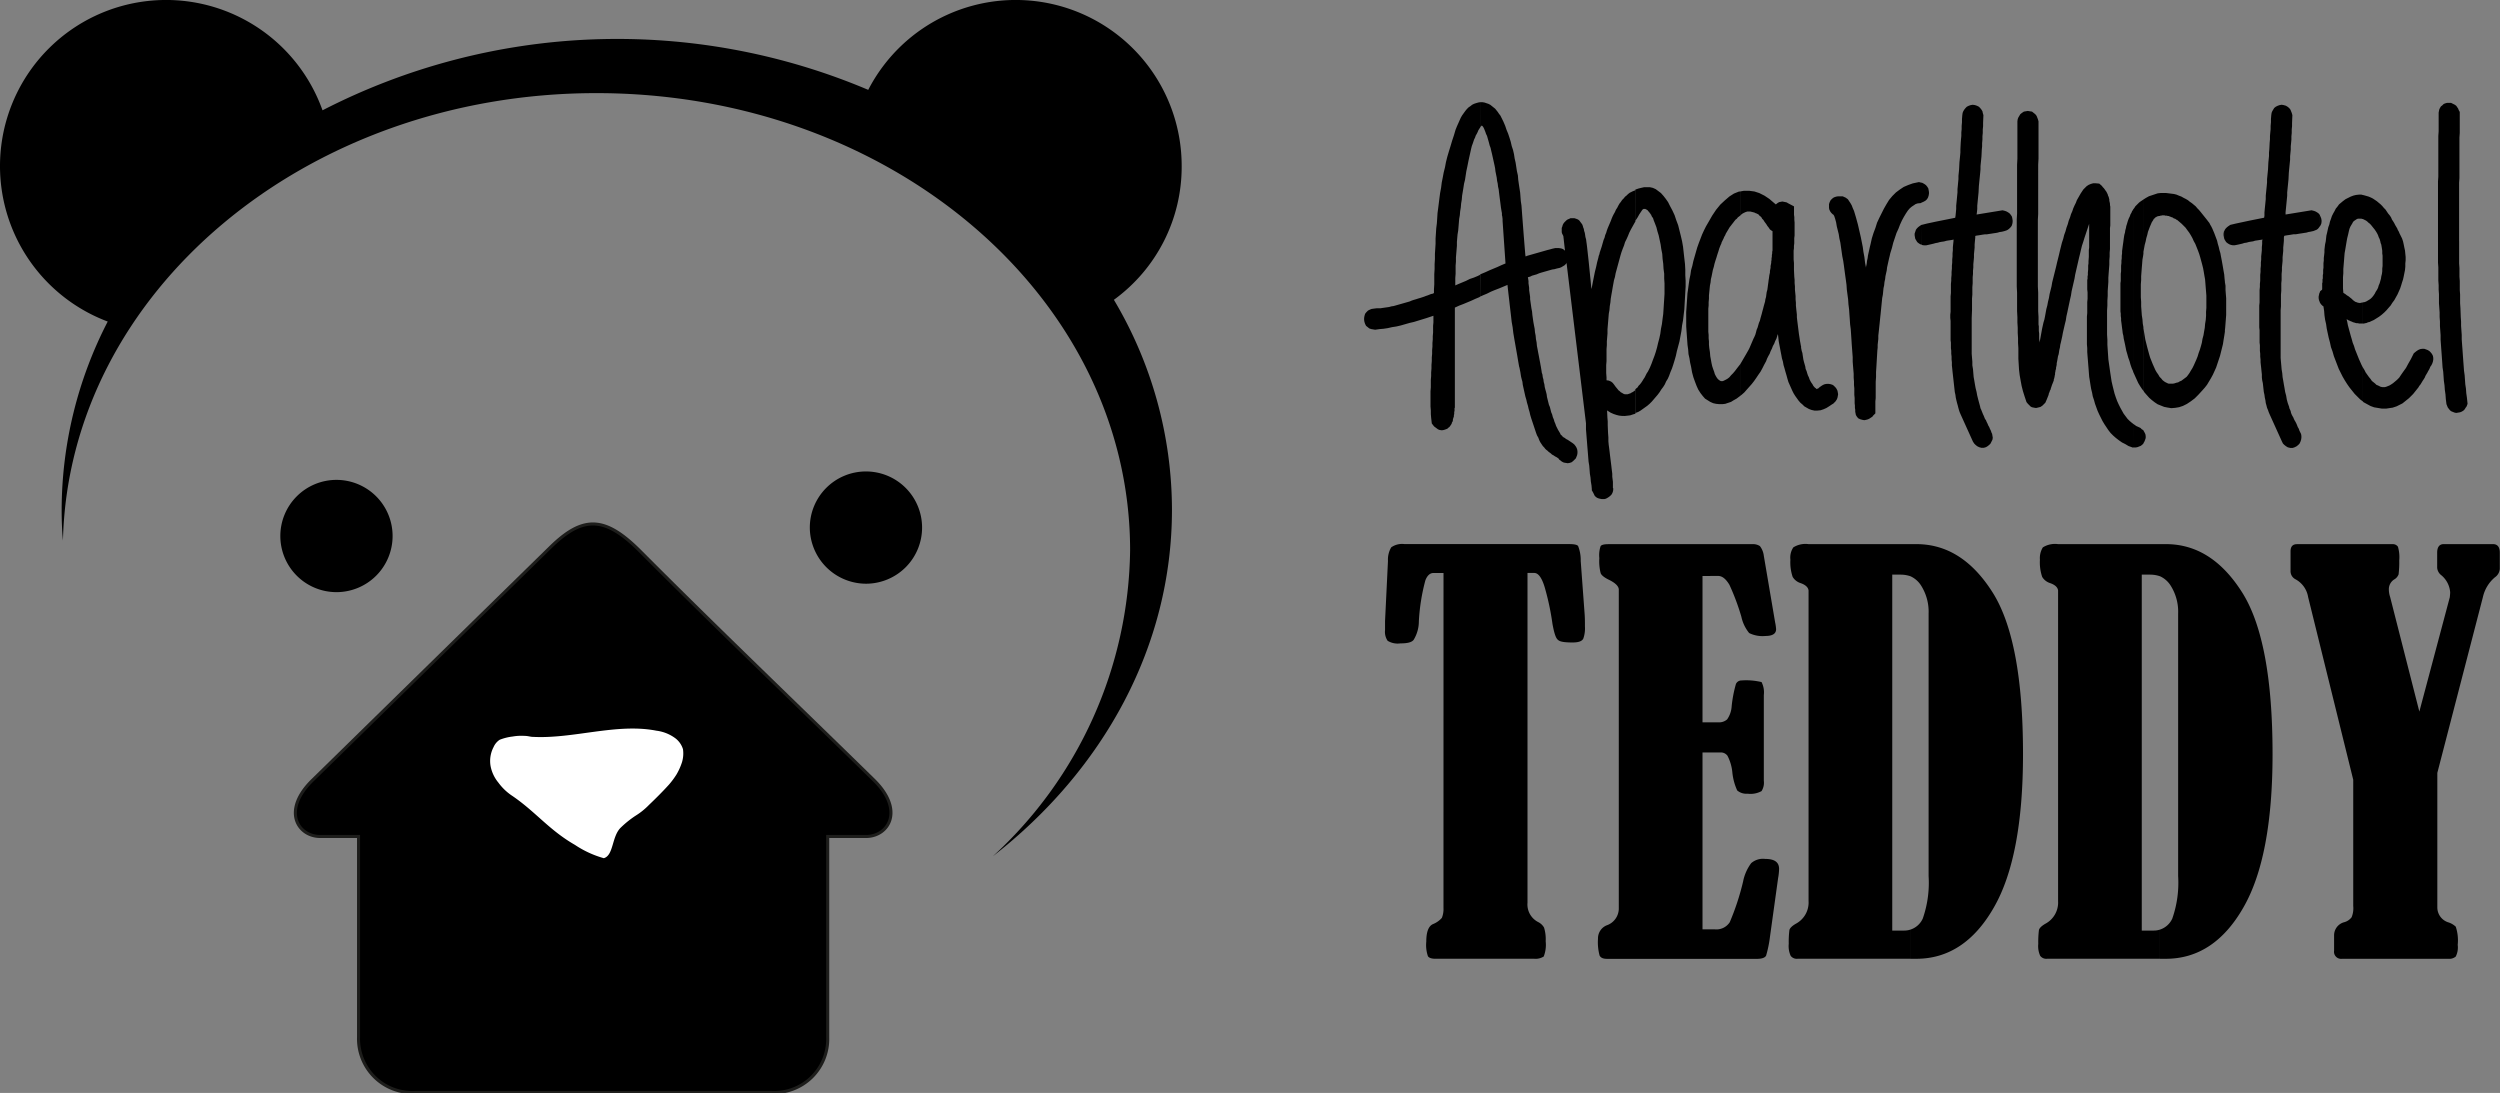 <?xml version="1.0" encoding="UTF-8"?>
<svg xmlns="http://www.w3.org/2000/svg" xmlns:xlink="http://www.w3.org/1999/xlink" id="Group_68" data-name="Group 68" width="176.996" height="77.38" viewBox="0 0 176.996 77.38">
  <rect x="0" y="0" width="176.996" height="77.38" fill="#808080" stroke="none"/>
  <defs>
    <clipPath id="clip-path">
      <rect id="Rectangle_1" data-name="Rectangle 1" width="176.996" height="77.38" fill="none"></rect>
    </clipPath>
  </defs>
  <g id="Group_1" data-name="Group 1" clip-path="url(#clip-path)">
    <path id="Path_1" data-name="Path 1" d="M83.591,117.931,66.776,134.4c-2.228,2.159-1.057,4,.528,4h2.711v14.219a3.807,3.807,0,0,0,3.974,3.905H99.258a3.794,3.794,0,0,0,3.974-3.905V138.4h2.711c1.585,0,2.757-1.838.551-4-5.536-5.421-11.141-10.774-16.608-16.264-2.435-2.412-3.974-2.481-6.294-.207" transform="translate(-44.631 -79.178)" fill-rule="evenodd"></path>
    <path id="Path_2" data-name="Path 2" d="M83.591,117.931,66.776,134.4c-2.228,2.159-1.057,4,.528,4h2.711v14.219a3.807,3.807,0,0,0,3.974,3.905H99.258a3.794,3.794,0,0,0,3.974-3.905V138.4h2.711c1.585,0,2.757-1.838.551-4-5.536-5.421-11.141-10.774-16.608-16.264C87.45,115.725,85.911,115.657,83.591,117.931Z" transform="translate(-44.631 -79.178)" fill="none" stroke="#1d1d1b" stroke-miterlimit="10" stroke-width="0.216"></path>
    <path id="Path_3" data-name="Path 3" d="M109.016,162.993a1.179,1.179,0,0,1,.436-.528,3.617,3.617,0,0,1,.919-.23,3.516,3.516,0,0,1,.827-.046c.253,0,.436.069.574.069,2.894.161,5.95-.988,8.775-.436a2.845,2.845,0,0,1,1.332.528,1.543,1.543,0,0,1,.551.781,2.155,2.155,0,0,1-.069.919,4.357,4.357,0,0,1-.391.873,5.725,5.725,0,0,1-.528.712c-.436.482-.919.965-1.424,1.447a4.929,4.929,0,0,1-.942.758,7.069,7.069,0,0,0-1.034.827c-.666.62-.505,1.976-1.217,2.182a7.141,7.141,0,0,1-2.044-.942c-1.838-1.057-2.78-2.343-4.434-3.469a3.814,3.814,0,0,1-.988-.942,2.6,2.6,0,0,1-.551-1.172,2.114,2.114,0,0,1,.207-1.332" transform="translate(-74.076 -110.09)" fill="#fff"></path>
    <path id="Path_4" data-name="Path 4" d="M66.182,114.436a3.974,3.974,0,1,0-3.974-3.974,3.975,3.975,0,0,0,3.974,3.974" transform="translate(-42.361 -72.513)" fill-rule="evenodd"></path>
    <path id="Path_5" data-name="Path 5" d="M183.709,112.564a3.974,3.974,0,1,0-4-3.974,3.99,3.99,0,0,0,4,3.974" transform="translate(-122.375 -71.238)" fill-rule="evenodd"></path>
    <path id="Path_6" data-name="Path 6" d="M78.861,21.226a11.637,11.637,0,0,0,4.8-9.464,11.749,11.749,0,0,0-22.191-5.4A45.6,45.6,0,0,0,22.834,7.81,11.758,11.758,0,1,0,7.627,22.765,29.133,29.133,0,0,0,4.365,36.088c0,.735.023,1.47.092,2.182C4.87,20.72,21.616,6.593,42.222,6.593,63.1,6.593,80.01,21.065,80.01,38.96a29.849,29.849,0,0,1-9.717,21.662c7.81-6.087,12.68-14.84,12.68-24.534a29.108,29.108,0,0,0-4.112-14.863" fill-rule="evenodd"></path>
    <path id="Path_7" data-name="Path 7" d="M373.444,43.86V41.448l.115.184.092.184.115.161.115.161.115.138.092.138.115.092.115.092.092.092.115.046.092.046.092.046.115.023h.184l.092-.023.115-.046.115-.046.115-.069.138-.092.138-.115.138-.115.161-.161.138-.207.161-.23.184-.253.161-.3.184-.322.207-.413.138-.115.092-.069.115-.069.115-.046.138-.023h.138l.138.046.115.046.115.069.092.092.092.115.069.138.023.138V40.9l-.023.138-.046.138-.069.138-.069.092-.046.115-.046.092-.069.115-.046.092-.069.115-.069.115-.046.115-.069.115-.092.138-.069.115-.069.115-.092.115-.069.115-.092.115-.092.115-.092.115-.092.115-.092.092-.115.115-.092.092-.115.092-.115.092-.115.092-.115.092-.138.069-.138.069-.138.069-.138.046-.138.046-.161.023-.3.046h-.3l-.276-.046-.276-.046-.253-.092-.253-.138-.253-.138Zm0-5.513V36.853l.138-.023.115-.046.115-.069.115-.069.092-.069.092-.092.092-.115.092-.138.069-.138.092-.138.069-.138.046-.161.069-.161.046-.161.046-.161.023-.161.046-.184.023-.184v-.184l.023-.184v-.735l-.023-.161V33.2l-.023-.161-.023-.138-.023-.138-.046-.115-.023-.115-.046-.161-.069-.138-.046-.138-.069-.138-.069-.115-.092-.138-.092-.115-.092-.115-.092-.115-.092-.092-.092-.069-.069-.069-.092-.069-.092-.046-.092-.046-.046-.023v-1.7l.092.023.161.046.161.046.161.069.138.069.138.092.138.092.138.115.138.115.115.115.115.138.115.115.092.138.092.138.115.138.092.138.069.161.092.138.069.115.069.138.069.115.069.115.046.115.069.115.046.115.092.184.092.184.069.207.046.207.046.23.046.207.023.23.023.23v.23l-.023.23v.23l-.023.23-.046.23-.046.23-.046.207-.069.207-.069.23-.069.207-.092.207-.092.207-.115.207-.115.207-.138.184-.115.184-.161.184-.138.161-.161.161-.184.161-.184.138-.184.115-.184.115-.207.092-.092.046-.115.023-.092.046-.115.023-.092.023Zm6.823-5.835V34.1l.023.322v.62l.023.3v.643l.023.322v.62l.023.322.023.643.023.322v.3l.023.322.023.322v.322l.023.322.023.3.023.322.023.322.023.322.023.3.023.322.046.322.023.322.023.322.046.3.023.322.046.322.046.436-.069.184-.069.092-.069.115-.092.092-.115.069-.115.046-.138.023-.138.023-.115-.023-.115-.046-.115-.046-.092-.069-.092-.115-.069-.092-.046-.115-.046-.115-.046-.368-.023-.322-.046-.322-.023-.322-.046-.322-.023-.322-.023-.322-.046-.3-.023-.345-.023-.322-.023-.322L379,40.138l-.023-.322-.023-.322v-.322l-.023-.322-.023-.322v-.322l-.023-.322v-.322l-.023-.322-.023-.322v-.643l-.023-.322v-.322l-.023-.322v-.942l-.023-.322V28.285l.023-.322V25.069l.023-.322V23.415l.023-.115.023-.115.046-.092.069-.115.092-.069.092-.092.092-.046.161-.046h.276l.276.138.092.069.023.023.023.046.023.023.023.046.023.023.023.046.023.023v.046l.092.161v1.493l-.023.322v2.871l-.023.322v4.135Zm-6.823-3.262v1.7h-.023l-.069-.023H373.1l-.069.023-.069.046-.069.046-.069.046-.069.069-.046.092-.069.115-.069.115-.069.161-.046.184-.046.207-.069.276-.046.253-.046.276-.046.276-.046.253-.023.276-.023.3-.023.276-.023.276v.3l-.023.276v.8l.023.276v.023l.023.023.115.069.115.092.115.069.115.092.115.092.092.092.092.069.069.046.069.023.069.023.046.023h.069l.069.023.069-.023.138-.023v1.493h-.253l-.092-.023h-.092l-.092-.023-.069-.023-.092-.023-.092-.046-.069-.023-.092-.046-.069-.023-.069-.046-.069-.023.046.161.046.253.069.253.069.253.069.253.069.23.069.253.092.23.069.23.092.23.092.23.092.23.092.207.092.207.092.184V43.86l-.184-.138-.207-.207-.184-.184-.184-.23-.184-.23-.161-.23-.161-.253-.161-.276-.138-.276-.138-.276-.115-.3-.115-.3-.115-.3-.092-.322-.115-.322-.069-.322-.092-.345-.069-.322-.069-.322-.046-.322-.069-.3-.046-.322-.023-.3-.046-.3v-.023l-.069-.046-.092-.092-.069-.092-.023-.046v-.758l.023-.046.115-.092.023-.046V35.5l.023-.069v-.207l.023-.069v-.23l.023-.115v-.253l.023-.161v-.322l.023-.184v-.184l.023-.184.023-.207v-.184l.023-.207.023-.184.046-.207.023-.207.023-.207.046-.184.046-.207.046-.207.069-.184.046-.207.069-.184.069-.207.092-.184.092-.161.092-.184.115-.138.115-.161.138-.115.138-.115.184-.138.184-.092.184-.092.184-.069.184-.046.207-.023h.184Zm-3.032,2.205.023-.023.069-.138.023-.138v-.115L370.5,30.9l-.046-.115-.046-.092Zm0-.758v.758l-.046.069-.092.115-.092.069-.115.046-.115.046-.207.046-.138.023-.161.046-.161.023-.138.023-.161.023-.138.023-.138.023h-.161l-.138.023-.138.023-.161.023-.138.023-.092.023-.023.115v.23l-.023.253-.023.23v.23l-.023.23-.023.23v.253l-.023.23-.023.23v.23l-.023.23v.436l-.023.23v.528l-.023.276v.827l-.023.276v3.377l.023.276.023.253.023.276.046.276.023.276.046.253.046.276.046.253.046.276.069.253.046.276.069.253.092.253.023.115.046.092.046.115.023.115.046.115.046.092.069.115.046.115.046.092.069.115.069.138.046.115.046.115.069.115.046.138.069.138.046.092.023.138v.138l-.023.138-.046.138-.069.138-.092.092-.115.092-.138.069-.138.046h-.161l-.184-.046L368,47.03l-.115-.092-.092-.092-.069-.138-.873-1.93-.069-.161-.046-.138-.069-.161-.046-.184-.046-.161-.023-.184-.046-.207-.023-.184-.046-.207-.023-.207-.023-.207-.023-.207-.046-.207-.023-.207v-.207l-.023-.207-.023-.23-.023-.207-.023-.207V40.9l-.023-.207v-.207l-.023-.207v-.391l-.023-.184v-.873l-.023-.207V37.083l.023-.23v-.873l.023-.23v-.207l.023-.23V34.9l.023-.207v-.23l.023-.207v-.23l.023-.207v-.23l.023-.207.023-.23v-.207l.023-.23v-.207l.023-.115-.069.023-.161.023-.138.023-.161.023-.138.046-.161.023-.138.023-.161.046-.161.023-.138.046-.3.069-.23.046h-.161l-.115-.023L364,32.742l-.115-.069-.115-.092-.069-.115-.023-.023v-.735l.069-.092.092-.092.092-.069.138-.092.391-.092.322-.069.322-.069.322-.069.345-.069.345-.069.345-.069.023-.138v-.23l.023-.253.023-.23.046-.459V29.3l.023-.23.023-.23.023-.23.023-.253v-.23l.023-.23.023-.23.023-.23.023-.482.023-.23.023-.23v-.253l.023-.23.023-.459.023-.253v-.23l.023-.253.023-.23v-.23l.023-.253v-.23l.023-.276.023-.161.046-.115.069-.115.069-.115.115-.092.138-.069.138-.046.138-.023.138.023.161.046.115.069.115.092.092.115.046.115.046.115.046.161-.023.551v.23l-.023.23v.253l-.023.23v.23l-.023.253-.023.23v.23l-.046.482v.23l-.023.23-.023.23-.023.23-.023.253-.023.459-.023.23-.023.23-.046.459v.23l-.069.712-.023.23-.023.23v.161l1.838-.3.184.046.115.046.115.069.092.069.092.115Zm0,5.421-.046.092-.023.115-.023.115v.115l.023.138.046.115.023.069Zm-6.731,2.734.023-.207.023-.3.023-.3.023-.3V36.555l-.023-.276-.023-.3v-.3l-.046-.276v3.446Zm0-7.144v.735l-.046-.092-.023-.115-.023-.138v-.115l.023-.138Zm0,3.652-.023-.207-.023-.276-.046-.253-.046-.276L363.5,34.1l-.046-.253-.046-.23-.046-.253-.069-.23-.046-.207-.069-.23-.046-.207-.069-.184-.069-.184-.069-.184-.069-.161-.069-.161-.069-.138-.069-.115-.069-.138-.092-.115-.069-.092-.092-.115-.092-.115-.092-.115-.092-.115-.092-.115-.115-.138-.115-.115-.115-.138-.138-.115-.138-.115-.138-.092-.138-.115-.161-.092-.138-.069-.161-.092-.184-.069-.161-.069-.184-.046-.184-.023-.184-.023-.184-.023h-.391l-.207.023-.207.069-.207.069-.207.069-.207.115-.184.115v3.721l.046-.253.046-.253.069-.253.046-.23.069-.23.046-.207.069-.184.069-.184.069-.161.069-.161.092-.138.046-.092.023-.023.046-.023.023-.046.046-.023.046-.023.023-.023.046-.023h.046l.046-.023h.069l.046-.023h.069l.046-.023h.184l.069.023h.115l.046.023h.069l.046.023.069.023.046.023.069.023.069.023.046.046.069.023.069.023.046.046.069.023.023.023.138.115.161.138.138.138.138.138.115.161.138.184.115.184.115.207.092.207.115.207.092.23.092.23.092.253.069.23.069.253.069.253.069.276.046.253.046.276.046.253.023.276.023.3.023.276.023.3v.873l-.023.276V37.8l-.023.3-.046.276-.023.276-.046.253-.046.276-.069.253-.046.276-.069.253-.069.23-.092.253-.069.23-.092.23-.092.207-.092.207-.092.184-.115.184-.092.161-.115.161-.092.115-.092.069-.092.069-.092.069-.092.069-.115.046-.115.069-.115.023-.138.046-.115.023h-.3l-.069-.023-.092-.046-.092-.046-.069-.046-.115-.092-.092-.115-.115-.115-.092-.161-.115-.161-.092-.161-.092-.207-.092-.207-.092-.23-.092-.23-.069-.23-.069-.253-.069-.253-.069-.276-.069-.276-.046-.276-.046-.276-.046-.3V43.1l.069.115.161.184.184.207.184.161.207.161.207.138.23.092.23.092.23.046.276.046.276-.023.276-.046.276-.092.276-.138.276-.184.276-.207.253-.253.276-.3.184-.207.161-.207.138-.23.138-.23.138-.253.115-.253.115-.253.092-.276.092-.276.092-.276.069-.276.069-.276.069-.276.046-.3.046-.276.046-.3V35.36Zm-5.766,11.486v-.919l.069.115.069.138.023.138v.138l-.046.138-.046.115-.069.115Zm0-17.275v3.836l-.023.161-.046.253-.023.3-.023.276-.023.3-.023.3v.276l-.023.3v.919l.023.322v.322l.023.3.023.322.046.3.023.3.046.253v4.5l-.092-.115-.138-.207-.138-.23-.115-.253-.115-.253-.115-.253-.023-.069V30.284l.092-.115.069-.115.092-.092.092-.092.092-.092.092-.069Zm0,16.333v.942l-.069.069-.115.092-.115.046-.115.046-.115.023h-.207V45.445l.069.046.161.115.207.092.092.046.092.092Zm-.735-15.6V41.723l-.092-.207L357,41.264l-.069-.253-.092-.253-.069-.253-.069-.23-.046-.23-.046-.23-.046-.207-.046-.207-.023-.184-.046-.184-.023-.207-.023-.161-.023-.184-.023-.184-.023-.161v-.161l-.023-.161v-.161l-.023-.161v-2l.023-.161v-.505l.023-.184v-.391l.023-.184v-.161l.023-.184v-.161l.023-.184v-.161l.023-.161.023-.184.023-.161.023-.161.023-.184.023-.161.023-.138.046-.161.023-.161.046-.161.023-.138.046-.138.046-.161.046-.138.046-.115.069-.138.046-.138.069-.115.046-.115Zm0,15.138-.092-.069-.161-.138-.138-.138-.138-.184-.138-.184-.115-.207-.115-.207-.115-.23-.115-.253-.092-.253-.092-.276-.069-.276-.069-.276-.069-.3-.046-.3-.046-.3-.046-.322-.046-.322-.046-.322-.023-.345-.023-.345-.023-.345v-.345l-.023-.368V37.428l.023-.345v-.345l.023-.345v-.345l.023-.322.023-.322v-.3l.023-.322.023-.3.023-.3v-.3l.023-.276v-.276l.023-.253V31.593l.023-.184V30.077l-.023-.115V29.87l-.023-.115-.023-.092v-.092l-.023-.092-.023-.092-.046-.092-.023-.092-.046-.092-.046-.092-.069-.092-.046-.069-.069-.092-.069-.069-.069-.092-.184-.161-.253-.023h-.184l-.161.046-.161.069-.138.092-.115.115-.115.115-.092.138-.092.138-.092.161-.092.161-.092.161-.069.184-.092.184-.092.207-.069.207-.092.207-.069.23-.092.23-.069.253-.092.253-.069.253-.092.253-.069.276-.092.276-.069.276-.069.276-.069.3-.069.276-.069.276-.069.3-.069.276-.069.276-.069.276-.069.276-.046.276-.069.276-.069.276-.046.276-.069.276-.046.253-.069.253-.046.253-.046.253-.046.23-.069.23-.046.207-.046.207-.046.253-.046.253-.046.253-.046.23V39.61l-.023-.184v-.368l-.023-.184v-.322l-.023-.138v-.528l-.023-.413V36.164l-.023-.436V31l.023-.413V27.114l.023-.436V24.035l-.046-.161-.046-.115-.046-.115-.092-.115-.115-.092-.115-.092-.161-.023-.138-.023-.138.023-.138.023-.138.092-.115.092-.069.115-.069.115-.046.115-.023.161v2.642l-.023.436v3.446l-.023.413v4.755l.023.436v1.309l.023.436v.368l.023.368v.368l.023.368v.345l.023.368v.758l.023.368.023.391.046.391.069.391.069.368.092.368.115.368.138.413.092.115.069.069.069.069.069.069.092.046.115.023.115.023h.092l.092-.023.092-.023.092-.023.069-.046.069-.046.069-.069.046-.046.092-.092.092-.207.046-.115.046-.115.046-.115.023-.115.046-.092.023-.092.046-.069.023-.092.046-.138.023-.069.023-.069.023-.046.023-.069.023-.046.023-.069.023-.046v-.069l.023-.069.023-.069v-.046l.023-.069v-.046l.023-.069v-.115l.023-.069V41.7l.023-.069.023-.092v-.069l.023-.092.023-.115v-.092l.023-.115.023-.115.023-.138.023-.138.046-.138.023-.138.023-.161.046-.184.023-.184.046-.184.092-.413.046-.253.069-.3.069-.3.069-.276.046-.3.069-.3.023-.115.161-.758.069-.3.046-.3.069-.3.069-.3.069-.3.046-.276.069-.3.069-.3.069-.3.069-.3.069-.276.069-.3.069-.276.092-.276.092-.3.092-.276.092-.276.092-.276.046-.138v1.677l-.023.184v.482l-.023.3v.161l-.023.138v.276l-.023.253V34.9l-.023.115v.161l-.023.092v.666l.023.207V36.6l-.023.23v.781l-.023.253v1.953l.023.276v.276l.023.3.023.276.023.3.023.276.023.3.023.3.046.276.046.3.046.276.069.276.046.253.092.276.069.253.092.253.092.253.115.253.115.23.115.23.138.23.138.207.138.207.161.207.184.184.184.161.207.161.23.161.23.115.23.138.322.115Zm-14.954-12.68v-1.4l.368-.092.322-.069.322-.069.345-.069L343.9,31l.345-.069.345-.069.023-.138.023-.23.023-.253v-.23l.046-.459.023-.253.023-.23v-.23l.023-.23.023-.253.023-.23v-.23l.023-.23.023-.23.023-.482.023-.23.023-.23.023-.253v-.23l.023-.459L345,25.3l.023-.23v-.253l.023-.23v-.23l.023-.253v-.23l.023-.276.023-.161.046-.115.069-.115.092-.115.092-.092.138-.069.138-.046.138-.023.161.023.138.046.138.069.092.092.092.115.069.115.023.115.046.161-.023.551v.23l-.023.23v.253l-.023.23v.23l-.023.253v.23l-.023.23-.023.482-.023.23-.023.23-.023.23v.23l-.023.253-.046.459-.023.23-.023.23-.023.459-.023.23-.069.712v.23l-.023.23-.023.161,1.838-.3.184.046.115.046.115.069.092.069.092.115.069.115.023.115.023.138v.115l-.023.138-.046.138-.069.092-.115.115-.092.069-.092.046-.138.046-.184.046-.161.023-.161.046-.138.023-.161.023-.138.023-.161.023-.138.023H346.7l-.161.023-.138.023-.138.023-.161.023-.092.023v.115l-.023.23-.023.253v.23l-.023.23-.023.23v.23l-.023.253-.023.23v.23l-.023.23v.23l-.023.23V35.5l-.023.276V36.3l-.023.276V37.4l-.023.551v2.55l.023.276.023.276v.253l.046.276.023.276.023.276.046.253.046.276.046.253.069.276.046.253.069.276.069.253.069.253.023.115.046.092.046.115.046.115.046.115.046.092.046.115.046.115.069.092.046.115.069.138.046.115.069.115.046.115.069.138.046.138.046.092.023.138.023.138-.023.138-.069.138-.069.138-.092.092-.115.092-.115.069-.161.046h-.161l-.161-.046-.138-.069-.115-.092-.092-.092-.092-.138-.873-1.93-.069-.161-.046-.138-.046-.161-.046-.184-.046-.161-.046-.184-.046-.207-.023-.184-.046-.207-.023-.207-.023-.207-.023-.207-.023-.207-.023-.207-.023-.207-.023-.207-.023-.23-.023-.207V41.1l-.023-.207V40.69l-.023-.207v-.207l-.023-.184V39.7l-.023-.161V38.163l-.023-.207v-.23l.023-.207v-1.1l.023-.23v-.643l.023-.23v-.184l.023-.23v-.207l.023-.23v-.207l.023-.23v-.207l.023-.23v-.207l.023-.23v-.207l.023-.23.023-.207V32.4l-.069.023-.138.023-.161.023-.138.023-.161.046-.161.023-.138.023-.161.046-.138.023-.161.046-.3.069-.207.046h-.161l-.138-.023Zm0-2.986.069-.023.092-.046.115-.069.092-.092.069-.115.046-.138.023-.138v-.115l-.023-.138-.023-.115-.069-.115-.092-.115-.092-.069-.115-.069-.092-.046Zm0-1.4v1.4l-.069.046-.23.023-.138.046-.138.092-.138.092-.138.115-.138.161-.138.207-.138.23-.138.253-.138.3-.115.3-.138.3-.115.345-.115.345-.092.368-.115.368-.046.207-.046.184-.046.207-.046.207-.046.207-.023.207-.046.207-.046.207-.023.207-.046.207-.023.23-.046.207-.023.23-.023.23-.046.23-.023.23-.023.23-.023.23-.023.23-.023.23-.023.207-.023.23-.023.23-.023.207-.023.23-.023.207-.023.207v.23l-.023.207-.023.207v.207l-.023.207-.023.391-.023.391-.023.391-.023.345v.345l-.023.345V43.63l-.023.23v.85l-.161.161-.046.069-.069.046-.069.046-.069.046-.092.046-.069.023-.092.023-.115.023-.138-.023-.161-.046-.138-.069-.092-.115-.069-.115-.023-.115-.023-.115v-.138l-.023-.138v-.161L337.47,44V43.63l-.023-.23v-.459l-.023-.23v-.253l-.023-.276v-.276l-.023-.276-.023-.276-.023-.3v-.322l-.023-.3-.046-.62-.023-.368-.023-.345-.023-.345-.046-.345-.023-.368L337.1,37.7l-.023-.345-.046-.368-.023-.345-.046-.345-.046-.345-.023-.345-.046-.345-.046-.322-.046-.345-.046-.345-.046-.322-.069-.345-.046-.322-.046-.322-.046-.322-.069-.3-.046-.3-.069-.276-.069-.276-.046-.276-.069-.253-.069-.207L336,30.7l-.023-.046V29.434l.046-.023.138-.046.138-.023h.322l.207.092.161.115.092.138.092.138.092.161.069.184.092.207.069.23.069.23.069.253.069.253.069.3.069.3.069.3.069.345.069.345.046.345.069.368.046.391.069.368v-.069l.046-.207.023-.207.046-.207.023-.184.046-.207.046-.207.046-.207.046-.184.092-.413.115-.368.138-.368.115-.368.161-.345.161-.322.161-.322.184-.322.184-.3.23-.276.253-.253.276-.207.276-.184.322-.138.322-.115.436-.092.184.046Zm0,2.986H342.2l-.138.092-.092.069-.092.092-.069.092-.046.138-.046.138V32.1l.023.138.023.115.069.115.069.115.115.092.115.069.092.023ZM335.977,44l.138-.138.092-.138.046-.115.023-.115.023-.138-.023-.138-.023-.115-.069-.138-.069-.092-.092-.092-.046-.046Zm0-14.564v1.217l-.069-.046-.092-.092-.069-.092-.069-.138-.023-.115v-.276l.046-.138.069-.138.115-.115Zm0,13.3-.069-.046-.138-.046-.138-.023h-.138l-.138.023-.115.046-.115.069-.161.115-.069.069-.069.023-.046.023h-.023v-.023l-.023-.023-.069-.046-.069-.069-.069-.092-.046-.092-.069-.092-.069-.115-.069-.138-.046-.138-.069-.138-.046-.138-.046-.161L334,41.563l-.023-.161-.046-.161-.046-.161-.046-.184-.046-.3-.023-.161-.046-.138-.023-.115-.023-.115v-.092l-.023-.092-.023-.138-.023-.115-.023-.138-.023-.161-.023-.138-.023-.161-.023-.184-.023-.184-.023-.184-.023-.184-.023-.184-.023-.207v-.184l-.023-.207-.023-.207-.023-.23v-.207l-.023-.23v-.23l-.023-.23-.023-.23v-.23l-.023-.23v-.23l-.023-.23-.023-.482v-.482l-.023-.253V33.2l.023-.184v-.161l.023-.184v-.368l.023-.184V31.2L333.2,31v-.184l-.023-.161v-.6l-.436-.23-.069-.046-.092-.023-.115-.023-.115-.023-.115.023-.115.023-.115.069-.115.092-.138-.115-.322-.276-.345-.23-.368-.184L330.372,29,330,28.951h-.368l-.253.046v1.7l.069-.069.092-.069.092-.046.092-.046.069-.023.069-.023h.23l.092.023.092.023.092.023.092.046.069.023.092.046.069.046.046.069.069.046.069.069.046.092.092.092.069.115.069.092.069.092.069.115.092.115.092.138.092.069.069.046h.023v1.378l-.023.092v.115l-.023.115v.115l-.023.115v.115l-.023.115v.092l-.023.115-.023.115V34.4l-.023.115-.023.115v.115l-.023.092-.023.115-.023.184-.023.138-.023.184-.023.161-.023.184-.023.161-.046.161-.023.161-.023.184-.046.161-.023.161-.046.161-.046.161-.046.184-.046.161-.046.184-.046.161-.046.161-.046.184-.069.161-.046.161-.046.161-.069.161-.046.184-.046.161-.069.161-.069.138-.069.161-.069.161-.069.161-.069.161-.069.138-.184.322-.161.276-.161.276-.069.115v2.251l.092-.069.184-.161.161-.184.184-.207.184-.207.161-.207.161-.23.138-.207.161-.23.138-.253.115-.23.138-.253.069-.184.092-.184.092-.161.069-.184.092-.184.069-.184.092-.161.069-.184.092-.184L332,39.2l.023-.092.023.046.023.207.023.23.046.253.046.23.046.253.046.23.046.253.069.23.046.253.069.23.069.253.069.23.069.253.069.23.092.207.092.207.092.207.092.184.115.184.115.161.115.161.138.161.138.115.138.138.161.092.161.092.184.069.207.046h.207l.23-.023.207-.069.207-.092.184-.115.207-.138.115-.069ZM321.941,28.882l.023-.023.207-.069.184-.046.207-.046h.413l.207.046.207.092.184.138.184.138.184.207.161.207.161.23.138.276.161.3.161.345.115.345.138.368.092.368.092.368.092.391.069.391.046.413.046.413.046.391.023.413v.391l.023.391v.413l-.023.391-.023.413-.023.391-.023.413-.046.391-.046.391-.069.368-.046.391-.069.368-.069.368-.092.345-.092.345-.069.322-.092.322-.092.3-.092.276-.115.276-.092.253-.092.207-.115.184-.092.207-.115.184-.138.184-.115.184-.138.184-.138.161-.138.161-.138.161-.161.161-.161.138-.161.115-.161.115-.161.115-.161.092-.184.069-.023.023V43.01l.069-.069.092-.069.069-.115.092-.092.092-.115.092-.138.069-.115.092-.138.069-.138.069-.138.092-.138.069-.138.069-.138.115-.276.092-.253.115-.3.092-.276.092-.322.069-.3.092-.345.069-.322.046-.345.069-.345.046-.368.046-.345.023-.345.023-.368.023-.345.023-.368v-.735l-.023-.345v-.345l-.046-.345-.023-.368-.046-.345-.023-.345-.069-.345-.046-.322-.069-.322-.069-.322-.092-.3-.069-.276-.115-.3L323.228,31v-.023L323.2,30.9l-.023-.046-.046-.046-.023-.046-.023-.046-.023-.069-.046-.046L323,30.559l-.046-.046-.023-.046-.023-.023-.046-.046-.023-.023-.023-.046-.046-.023-.023-.023h-.023l-.023-.023h-.023l-.023-.023h-.138l-.023.023-.046.023-.092.138-.138.207-.115.207-.138.207-.023.046Zm7.443.115v1.7l-.092.069-.092.069-.069.092-.092.069-.092.115-.069.092-.092.115-.069.092-.092.115-.069.115-.069.115-.069.115-.069.115-.046.115-.069.115-.046.115-.046.092-.046.092-.046.092-.023.092-.046.092-.092.23-.069.23-.069.207-.069.23-.069.207-.069.23-.046.207-.069.23-.046.23-.046.23-.046.184-.023.23-.046.23-.023.23-.023.23-.023.23v.23l-.023.253v.23l-.023.23v1.631l.023.23v.23l.023.23v.23l.023.23.046.3.023.276.046.253.046.253.046.207.069.207.069.184.046.161.069.138.069.115.069.092.046.046.069.046.046.046h.023l.046.023h.115l.069-.023.092-.046.092-.046.115-.069.115-.092.115-.138.138-.138.138-.161.138-.184.161-.207.092-.115v2.251l-.092.069-.184.138-.207.115-.184.115-.207.069-.207.069-.207.023h-.207l-.23-.023-.207-.046-.207-.092-.184-.115-.184-.115-.161-.184-.161-.207-.161-.253-.115-.253-.115-.3-.115-.322-.092-.345-.069-.391-.069-.3-.046-.3-.069-.3-.023-.322-.046-.322-.023-.322-.023-.322-.023-.322-.023-.345V37.543l.023-.322.023-.345.023-.322.023-.345.046-.322.046-.345.046-.322.069-.322.046-.322.092-.322.069-.322.092-.322.092-.322.092-.322.115-.322.115-.3.115-.3.138-.3.138-.276.161-.276.276-.482.276-.413.3-.368.322-.3.322-.276.322-.207.345-.138ZM310.961,22.68h.161l.138.023.138.046.138.046.138.069.115.092.115.092.115.092.092.115.092.115.092.138.092.115.069.138.069.138.069.138.069.161.069.161.092.276.115.276.092.276.092.3.069.3.092.276.069.3.046.3.069.3.046.3.046.3.069.3.023.3.046.322.046.3.046.3.023.3.023.3.046.3.023.3.023.322.023.3.023.3.023.3.023.3.023.3.023.276.023.3.023.276.023.276.023.276.023.092.092-.046.161-.046.161-.046.161-.046.161-.046.161-.046.161-.046.161-.046.161-.046.161-.046.184-.046.161-.046.207-.046h.253l.161.023.138.046.138.115-.115-1.034-.046-.092-.046-.092-.023-.092v-.3l.046-.115.023-.092.046-.092.069-.092.069-.069.069-.069.092-.069.115-.046.092-.046h.276l.138.046.115.046.092.069.069.092.069.092.069.092.046.115.023.092.046.115.023.138.046.138.023.138.023.161.046.161.023.184.023.161.023.184.023.207.023.207.023.207.023.207.023.207.023.23.023.23.023.23.023.23.023.23.023.207.023.253.023.23.023.115.023-.138.069-.368.069-.345.069-.345.092-.368.069-.322.092-.345.023-.115.046-.115.023-.115.046-.138.046-.138.046-.138.046-.161.046-.161.046-.161.069-.161.046-.184.069-.161.046-.161.069-.184.069-.161.069-.161.069-.161.069-.184.069-.161.069-.138.092-.161.069-.161.092-.138.069-.138.092-.161.092-.115.092-.138.115-.115.092-.115.115-.092.092-.092.115-.092.23-.115.184-.069v2.205l-.092.161-.115.207-.115.207-.115.23-.092.23-.092.207-.115.23-.069.23-.092.23-.092.253-.069.23-.069.253-.069.253-.069.253-.069.253-.069.253-.046.253-.069.23-.046.253-.046.253-.046.276-.046.253-.046.276-.023.253-.046.276-.023.276-.046.253-.023.276-.023.276-.023.276-.023.276v.3l-.023.276-.023.276v.276l-.023.276v.85l-.023.276v.574l.023.3v.207l.161.023.161.069.115.092.092.115.115.161.115.138.092.115.092.069.069.069.092.046.069.046.046.023.069.023h.207l.069-.023.069-.023.069-.023.069-.046.092-.046.069-.046.092-.069.023-.023v1.677l-.161.046-.207.069-.184.023-.207.023H321l-.207-.023-.184-.046-.207-.069-.207-.092-.184-.115-.069-.046.023.505.023.276v.276l.023.551.023.3v.276l.023.253.023.161.023.184.023.184.023.207.023.184.023.184.023.184.023.184.023.207.023.184.023.184v.207l.023.184.023.184v.436l.023.023v.046a.688.688,0,0,1-.138.413,1.2,1.2,0,0,1-.391.276l-.092.023h-.207l-.115-.023-.092-.023-.115-.046-.092-.069-.069-.069L319,50.407l-.046-.092-.092-.161v-.092l-.023-.253-.046-.276-.023-.276-.046-.276-.023-.3-.023-.276-.046-.276-.023-.276-.023-.3-.023-.276-.023-.276-.023-.3-.023-.276-.023-.3-.023-.276v-.436l-1.378-11.371-.023.069-.115.115-.115.069-.115.069-.115.046-.207.046-.161.046-.161.023-.161.046-.161.046-.161.046-.161.046-.161.046-.138.046-.161.069-.161.046-.161.046-.138.069-.161.046.023.115.023.161V35.5l.023.161.023.161v.161l.023.161.023.161.023.161v.161l.023.161.023.161.023.161.023.161.046.23.023.253.069.482.046.253.046.23.023.253.046.23.023.253.046.23.023.253.046.23.046.253.046.23.046.253.046.23.023.138.023.115.023.138.023.138.023.161.046.138.023.184.046.161.023.184.046.161.023.184.046.184.046.161.046.184.023.184.046.184.046.184.046.184.069.161.046.184.046.184.069.161.046.184.069.161.046.161.069.161.046.138.069.138.069.138.069.115.069.115.046.092.023.046.046.023.046.046.023.046.046.023.046.046.069.023.046.046.069.046.092.046.069.046.069.046.069.046.069.046.069.046.115.092.092.115.069.115.046.115.023.138v.138l-.023.138-.046.115-.046.115-.092.092-.092.092-.115.092-.138.046-.138.023-.138-.023-.138-.023-.138-.069-.115-.092-.069-.046L316.5,47.9l-.069-.046-.069-.046-.092-.046-.069-.046-.069-.046-.092-.046-.069-.069-.092-.069-.092-.069-.069-.069-.092-.069-.069-.069-.069-.092-.092-.092-.092-.138-.092-.138-.069-.138-.069-.184-.092-.161-.069-.184-.069-.207-.069-.207-.069-.207-.069-.207-.069-.207-.069-.23-.046-.207-.069-.23-.046-.207-.069-.23-.046-.207-.069-.23-.046-.207-.046-.207-.046-.207-.046-.207-.023-.207L313.9,42.3l-.046-.184-.023-.138-.023-.161-.023-.115-.023-.115-.023-.115-.023-.069-.069-.391-.069-.413-.069-.391-.069-.391-.069-.391-.069-.413-.046-.391-.069-.391-.046-.413-.046-.391-.046-.391-.046-.413-.046-.391-.046-.413-.023-.207-.046.023-.276.115-.276.115-.3.115-.276.115-.276.138-.276.115-.207.092V34.878l.092-.046.276-.115.3-.138.276-.115.276-.115.3-.138.276-.115-.207-3.009V30.95l-.023-.184-.023-.092v-.138l-.023-.115-.046-.276-.023-.184-.023-.184-.046-.345-.023-.184-.023-.184-.023-.207-.046-.207-.023-.207-.046-.207-.023-.207-.046-.23-.046-.23-.023-.207-.046-.23-.046-.207-.046-.207-.046-.207-.046-.207-.046-.184-.046-.207-.069-.184-.046-.184-.046-.161-.046-.161-.046-.161-.069-.138-.046-.138-.046-.115-.046-.115-.046-.092-.046-.069-.046-.046-.023-.023-.023.023-.046.046-.046.046ZM309.1,25.023l.115-.391.092-.23.092-.207.092-.207.092-.207.092-.161.115-.161.115-.161.115-.138.115-.115.138-.092.115-.092.138-.069.138-.046.161-.046.138-.023v1.792l-.069.092-.069.115-.046.115-.069.138-.069.115-.046.138-.069.138-.046.138-.046.138-.069.184-.046.184-.046.207-.046.207-.046.207-.046.207-.046.23-.046.23-.069.322-.046.3-.046.3-.069.276-.046.3-.046.276-.046.276-.023.276-.046.276-.023.276-.046.276-.023.276-.046.253-.023.276-.023.276-.023.276-.046.276-.023.253-.023.276v.276l-.023.276-.023.276-.023.276v.3l-.023.276v.574l-.023.3v.528l.207-.092.276-.115.276-.115.276-.138.276-.092.276-.115.184-.092V36.44l-.069.046-.276.115-.3.138-.276.115-.276.115-.3.115-.3.138V44.3l-.023.046v.207l-.023.046v.161l-.023.069v.092l-.023.069-.023.069-.023.069v.069l-.023.092-.046.069-.023.092-.046.069-.046.069-.069.092-.069.046-.069.069-.115.046-.138.046-.138.023-.161-.023-.115-.046-.092-.069-.092-.069-.092-.069-.161-.207-.046-.391-.023-.276V44.5l-.023-.276v-1.08l.023-.276v-.528l.023-.276v-.253l.023-.276v-.253l.023-.276v-.253l.023-.253V40.23l.023-.253v-.253l.023-.253v-.23l.023-.253v-.482l.023-.23V37.8l-.207.069-.276.092-.3.092-.3.092-.3.092-.3.069-.322.092-.322.092-.3.069-.3.046-.3.069-.3.046-.276.023-.322.046-.138-.023-.138-.023-.138-.046-.115-.092-.115-.092-.069-.138-.046-.138-.023-.138v-.138l.023-.138.046-.161.092-.115.115-.115.138-.069.115-.046.161-.023.184-.023h.276l.138-.023.161-.023.161-.023.161-.023.161-.046.161-.023.161-.046.161-.046.161-.046.161-.046.161-.046.161-.046.161-.046.161-.069.138-.046.161-.046.138-.046.161-.046.138-.046.138-.046.115-.046.138-.046.115-.046.115-.046.115-.023.092-.046v-.253l.023-.368v-.712l.023-.368v-.345l.023-.368v-.368l.023-.345.023-.368v-.368l.023-.345.023-.368.046-.368.023-.345.023-.368.046-.345.046-.368.046-.368.046-.345.069-.368.046-.368.069-.345.069-.368.092-.368.069-.368.092-.368.115-.391.115-.368.115-.391Z" transform="translate(-206.164 -15.444)" fill-rule="evenodd"></path>
    <path id="Path_8" data-name="Path 8" d="M311.5,122.788h-.712c-.23,0-.436.161-.574.528a13.939,13.939,0,0,0-.459,2.894,2.526,2.526,0,0,1-.368,1.309c-.138.184-.459.253-.942.253a1.361,1.361,0,0,1-.9-.184,1.124,1.124,0,0,1-.184-.758v-.643l.207-4.25a1.716,1.716,0,0,1,.23-.965,1.333,1.333,0,0,1,.942-.23h11.67q.517,0,.62.138a2.707,2.707,0,0,1,.184,1.057l.276,3.744c.023.3.023.6.023.9a2.163,2.163,0,0,1-.115.85c-.092.184-.322.276-.758.276-.551,0-.9-.046-1.034-.184-.161-.115-.276-.505-.391-1.126a18.43,18.43,0,0,0-.551-2.6c-.207-.689-.459-1.011-.735-1.011h-.482v23.339a1.4,1.4,0,0,0,.758,1.378.978.978,0,0,1,.414.391,2.808,2.808,0,0,1,.115.965,2.292,2.292,0,0,1-.138,1.08,1.069,1.069,0,0,1-.666.161h-7.006c-.276,0-.459-.069-.528-.184a2.442,2.442,0,0,1-.115-1.034q0-1.034.482-1.24a1.647,1.647,0,0,0,.62-.436,1.669,1.669,0,0,0,.115-.712Z" transform="translate(-209.302 -82.221)"></path>
    <path id="Path_9" data-name="Path 9" d="M362,123v10.36h1.1a.865.865,0,0,0,.643-.207,1.808,1.808,0,0,0,.322-.942,8.977,8.977,0,0,1,.3-1.562.425.425,0,0,1,.391-.253,4.7,4.7,0,0,1,1.424.115,1.6,1.6,0,0,1,.161.919v6.065a1.114,1.114,0,0,1-.161.735,1.627,1.627,0,0,1-.988.184,1,1,0,0,1-.735-.23,4,4,0,0,1-.345-1.286,3.209,3.209,0,0,0-.345-1.172.581.581,0,0,0-.528-.23H362v12.52h.85a1.133,1.133,0,0,0,1.08-.505,17.848,17.848,0,0,0,.942-2.871,3.2,3.2,0,0,1,.574-1.309,1.271,1.271,0,0,1,.988-.3c.666,0,.988.23.988.712a4.1,4.1,0,0,1-.069.643l-.574,4.135a8.317,8.317,0,0,1-.276,1.355c-.069.138-.276.23-.643.23H355.243c-.276,0-.436-.069-.528-.23a3.631,3.631,0,0,1-.115-1.195,1,1,0,0,1,.6-.942,1.268,1.268,0,0,0,.873-1.149v-22.65c-.023-.23-.253-.459-.735-.689-.322-.161-.505-.322-.551-.459a3.413,3.413,0,0,1-.092-1.057,1.985,1.985,0,0,1,.092-.85q.1-.138.551-.138h10.176a.883.883,0,0,1,.551.138,1.4,1.4,0,0,1,.276.689l.8,4.709a3.255,3.255,0,0,1,.069.482q0,.482-.758.482a2.141,2.141,0,0,1-1.149-.207,2.751,2.751,0,0,1-.551-1.149,16.079,16.079,0,0,0-.85-2.274c-.253-.413-.505-.62-.8-.62Z" transform="translate(-241.465 -82.221)"></path>
    <path id="Path_10" data-name="Path 10" d="M405.55,120.744h.413c2.182,0,3.974,1.149,5.421,3.446,1.424,2.274,2.136,6.087,2.136,11.417,0,4.847-.689,8.477-2.067,10.866-1.378,2.412-3.216,3.629-5.49,3.629h-.413v-2.067a1.446,1.446,0,0,0,.873-.781,7.678,7.678,0,0,0,.413-3.009V125.66a3.459,3.459,0,0,0-.528-1.976,1.743,1.743,0,0,0-.758-.666Zm-7.213,25.315v-22.03c-.023-.23-.23-.413-.574-.528a1,1,0,0,1-.551-.436,3.2,3.2,0,0,1-.161-1.217,1.3,1.3,0,0,1,.207-.873,1.615,1.615,0,0,1,1.08-.23h7.213v2.274a2.165,2.165,0,0,0-.689-.115h-.6v25.2h.85a1.337,1.337,0,0,0,.436-.069V150.1h-7.994a.537.537,0,0,1-.482-.207,1.648,1.648,0,0,1-.138-.85,6.82,6.82,0,0,1,.046-.965c.023-.138.184-.3.459-.459a1.7,1.7,0,0,0,.9-1.562" transform="translate(-270.294 -82.221)"></path>
    <path id="Path_11" data-name="Path 11" d="M460.918,120.744h.414c2.182,0,3.974,1.149,5.421,3.446,1.424,2.274,2.136,6.087,2.136,11.417,0,4.847-.689,8.477-2.067,10.866-1.378,2.412-3.216,3.629-5.49,3.629h-.414v-2.067a1.445,1.445,0,0,0,.873-.781,7.678,7.678,0,0,0,.414-3.009V125.66a3.459,3.459,0,0,0-.528-1.976,1.743,1.743,0,0,0-.758-.666Zm-7.213,25.315v-22.03c-.023-.23-.23-.413-.574-.528a1,1,0,0,1-.551-.436,3.2,3.2,0,0,1-.161-1.217,1.45,1.45,0,0,1,.207-.873,1.615,1.615,0,0,1,1.08-.23h7.213v2.274a2.165,2.165,0,0,0-.689-.115h-.6v25.2h.85a1.337,1.337,0,0,0,.436-.069V150.1h-7.994a.536.536,0,0,1-.482-.207,1.647,1.647,0,0,1-.138-.85,6.818,6.818,0,0,1,.046-.965c.023-.138.184-.3.459-.459a1.7,1.7,0,0,0,.9-1.562" transform="translate(-307.996 -82.221)"></path>
    <path id="Path_12" data-name="Path 12" d="M518.7,136.939v9.533a1.108,1.108,0,0,0,.8,1.057,1.377,1.377,0,0,1,.505.3,3.064,3.064,0,0,1,.138,1.286,1.436,1.436,0,0,1-.138.827.693.693,0,0,1-.505.161h-7.558a.5.5,0,0,1-.551-.574v-1.08a.96.96,0,0,1,.735-.942.979.979,0,0,0,.505-.345,1.679,1.679,0,0,0,.115-.8v-8.936l-3.193-12.933a1.751,1.751,0,0,0-.9-1.263.642.642,0,0,1-.345-.6v-1.378c0-.345.161-.505.459-.505h6.754a.432.432,0,0,1,.391.184,2.642,2.642,0,0,1,.092.965,7.243,7.243,0,0,1-.046.988.7.7,0,0,1-.322.368.813.813,0,0,0-.368.689,1.723,1.723,0,0,0,.092.551l2.067,8.109,2.159-8.109c0-.069.023-.184.023-.345a1.74,1.74,0,0,0-.62-1.195.744.744,0,0,1-.3-.528v-1.08c0-.391.161-.6.459-.6h3.492c.322,0,.482.207.482.6v1.149a.785.785,0,0,1-.345.6,2.557,2.557,0,0,0-.85,1.4Z" transform="translate(-346.141 -82.221)"></path>
  </g>
</svg>
